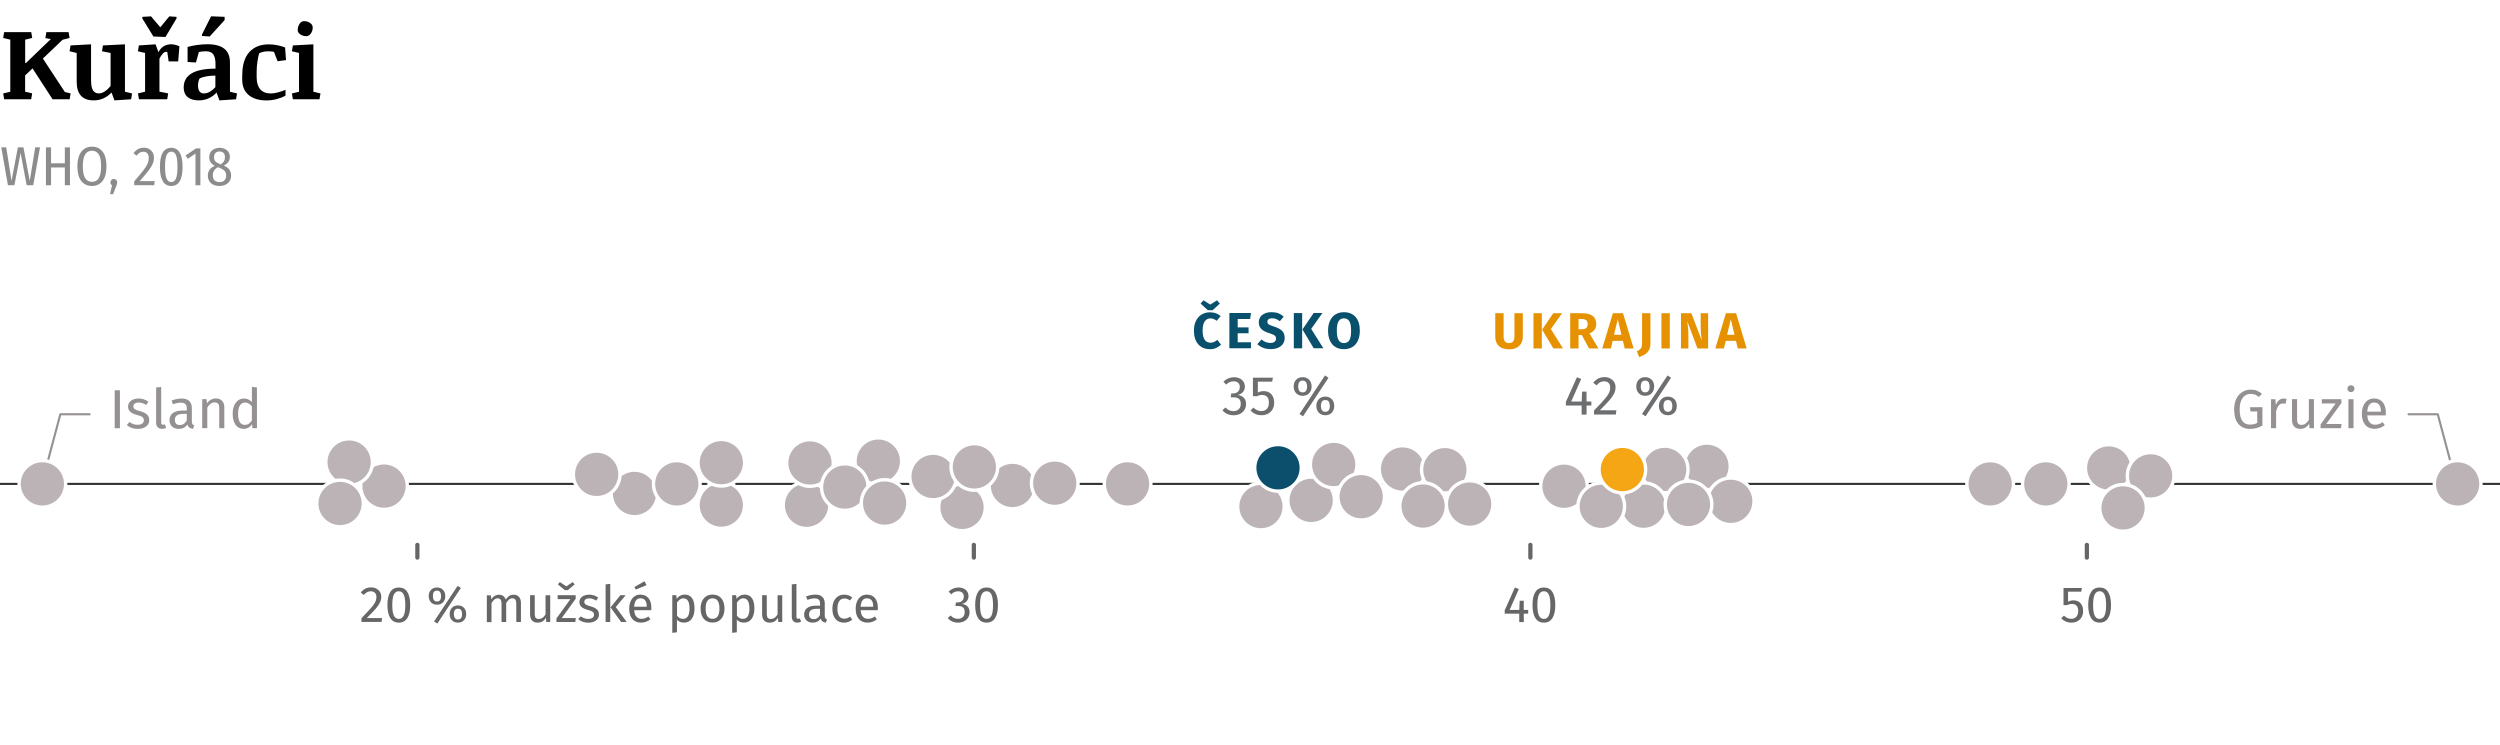 <?xml version="1.0" encoding="UTF-8"?><svg id="a" xmlns="http://www.w3.org/2000/svg" viewBox="0 0 590 175.73"><defs><style>.b{fill:#fff;}.c{fill:#e69100;}.d{fill:#666;}.e{fill:#8c8c8c;}.f{fill:#09506d;}.g{fill:#959193;}.h{fill:#6d6e70;}.i{fill:#f5a614;}.i,.j,.k{stroke:#fff;stroke-width:.8px;}.j{fill:#0b4f6c;}.k{fill:#bcb3b6;}.l{stroke:#333;}.l,.m{stroke-width:.5px;}.l,.m,.n{fill:none;}.m{stroke:#959193;stroke-linejoin:round;}.m,.n{stroke-linecap:round;}.o{isolation:isolate;}.n{stroke:#666;}</style></defs><rect class="b" x="-4607.78" y="-32.49" width="7236.49" height="1691.51"/><polyline class="m" points="9.86 114.18 14.24 97.77 21.14 97.77"/><polyline class="m" points="579.7 114.18 575.32 97.77 568.42 97.77"/><g class="o"><path class="g" d="M28.3,92.1v8.96h-1.23v-8.96h1.23Z"/><path class="g" d="M33.95,94.25c.37,.13,.73,.32,1.07,.58l-.51,.75c-.31-.2-.61-.35-.89-.44-.28-.1-.58-.14-.89-.14-.39,0-.7,.08-.92,.24-.22,.16-.34,.38-.34,.66s.11,.49,.32,.65c.21,.16,.6,.31,1.15,.46,.76,.19,1.33,.45,1.71,.78,.38,.33,.57,.78,.57,1.35,0,.68-.26,1.19-.79,1.55s-1.16,.53-1.92,.53c-1.04,0-1.9-.3-2.59-.9l.64-.73c.58,.44,1.22,.66,1.92,.66,.45,0,.81-.09,1.07-.28,.26-.19,.4-.44,.4-.76,0-.23-.05-.42-.14-.57-.09-.14-.26-.27-.49-.38-.23-.11-.58-.22-1.03-.34-.73-.19-1.25-.45-1.58-.77-.33-.32-.49-.73-.49-1.22,0-.36,.11-.68,.32-.97,.21-.29,.51-.52,.88-.68s.8-.24,1.27-.24,.89,.06,1.26,.2Z"/><path class="g" d="M37.22,100.82c-.26-.26-.38-.63-.38-1.11v-8.26l1.2-.14v8.37c0,.19,.03,.33,.1,.42,.07,.09,.18,.13,.33,.13,.16,0,.31-.03,.44-.08l.31,.83c-.29,.16-.6,.23-.95,.23-.44,0-.79-.13-1.05-.4Z"/><path class="g" d="M45.41,100.08c.09,.13,.24,.24,.43,.31l-.27,.83c-.36-.04-.64-.14-.86-.3-.22-.16-.38-.4-.48-.73-.46,.68-1.14,1.03-2.04,1.03-.68,0-1.21-.19-1.6-.57-.39-.38-.58-.88-.58-1.5,0-.73,.26-1.29,.79-1.68,.53-.39,1.27-.58,2.23-.58h1.05v-.51c0-.49-.12-.83-.35-1.04s-.59-.31-1.08-.31-1.12,.12-1.85,.36l-.3-.87c.85-.31,1.64-.47,2.37-.47,.81,0,1.41,.2,1.81,.59,.4,.39,.6,.96,.6,1.68v3.13c0,.28,.05,.48,.14,.62Zm-1.34-.83v-1.57h-.9c-1.26,0-1.9,.47-1.9,1.4,0,.41,.1,.71,.3,.92s.49,.31,.88,.31c.68,0,1.22-.36,1.61-1.07Z"/><path class="g" d="M52.41,94.61c.35,.37,.53,.88,.53,1.53v4.91h-1.2v-4.75c0-.49-.09-.83-.27-1.03-.18-.2-.45-.3-.81-.3s-.68,.1-.96,.31-.54,.51-.78,.9v4.86h-1.2v-6.85h1.03l.1,1.01c.24-.36,.54-.65,.9-.86,.36-.21,.76-.31,1.19-.31,.62,0,1.11,.19,1.46,.56Z"/><path class="g" d="M60.64,91.45v9.61h-1.05l-.12-.95c-.22,.35-.51,.62-.84,.81-.34,.2-.71,.29-1.13,.29-.82,0-1.45-.32-1.91-.96-.45-.64-.68-1.5-.68-2.59,0-.7,.11-1.33,.32-1.87s.53-.97,.94-1.28c.41-.31,.88-.46,1.43-.46,.7,0,1.32,.28,1.85,.84v-3.59l1.2,.14Zm-1.95,8.56c.26-.17,.51-.42,.75-.76v-3.35c-.23-.29-.47-.52-.72-.67-.26-.15-.54-.23-.86-.23-.53,0-.94,.22-1.23,.66-.29,.44-.44,1.1-.44,1.98s.13,1.54,.4,1.98c.27,.43,.65,.65,1.16,.65,.36,0,.68-.08,.94-.25Z"/></g><g class="o"><path class="g" d="M532.6,92.19c.41,.16,.82,.41,1.23,.75l-.73,.75c-.32-.26-.63-.45-.92-.56-.29-.11-.64-.17-1.04-.17-.46,0-.88,.12-1.27,.37-.38,.25-.7,.64-.94,1.18-.24,.54-.37,1.23-.37,2.06,0,1.26,.21,2.18,.62,2.76,.41,.58,1.02,.87,1.83,.87,.66,0,1.23-.13,1.7-.4v-2.7h-1.59l-.14-1h2.95v4.33c-.93,.53-1.9,.79-2.92,.79-1.18,0-2.1-.39-2.76-1.18-.66-.79-.99-1.94-.99-3.46,0-.97,.18-1.8,.53-2.5,.35-.7,.82-1.23,1.42-1.59s1.24-.54,1.94-.54c.56,0,1.05,.08,1.46,.24Z"/><path class="g" d="M539.62,94.13l-.22,1.17c-.21-.05-.41-.08-.6-.08-.42,0-.77,.16-1.03,.47-.26,.31-.46,.8-.61,1.46v3.91h-1.2v-6.85h1.03l.12,1.39c.18-.51,.43-.9,.74-1.16s.68-.39,1.09-.39c.24,0,.47,.03,.68,.08Z"/><path class="g" d="M546.08,101.06h-1.03l-.09-1.07c-.26,.42-.56,.74-.9,.93-.34,.2-.75,.29-1.24,.29-.6,0-1.07-.18-1.4-.55-.34-.36-.51-.88-.51-1.55v-4.91h1.2v4.78c0,.47,.08,.8,.25,1,.16,.19,.43,.29,.81,.29,.67,0,1.24-.39,1.72-1.18v-4.89h1.2v6.85Z"/><path class="g" d="M552.57,94.21v.91l-3.58,4.94h3.62l-.14,1h-4.82v-.9l3.56-4.94h-3.26v-1.01h4.63Z"/><path class="g" d="M555.43,91.15c.16,.16,.23,.35,.23,.58s-.08,.43-.23,.58-.36,.23-.61,.23-.44-.08-.6-.23-.23-.34-.23-.58,.08-.43,.23-.58c.16-.16,.36-.23,.6-.23s.46,.08,.61,.23Zm0,3.06v6.85h-1.2v-6.85h1.2Z"/><path class="g" d="M563.05,98.04h-4.37c.05,.75,.24,1.31,.57,1.66,.33,.36,.75,.53,1.27,.53,.33,0,.63-.05,.91-.14s.57-.25,.87-.46l.52,.71c-.73,.57-1.53,.86-2.39,.86-.95,0-1.7-.31-2.23-.94s-.8-1.48-.8-2.57c0-.71,.11-1.34,.34-1.89,.23-.55,.56-.98,.99-1.29,.43-.31,.93-.47,1.51-.47,.91,0,1.61,.3,2.09,.9,.49,.6,.73,1.43,.73,2.48,0,.2,0,.4-.03,.61Zm-1.16-.96c0-.68-.13-1.19-.4-1.55-.27-.35-.67-.53-1.21-.53-.98,0-1.51,.72-1.6,2.16h3.21v-.08Z"/></g><g class="o"><path class="c" d="M359.38,79.48c0,.57-.12,1.08-.37,1.52-.24,.45-.61,.8-1.1,1.06-.49,.26-1.08,.38-1.79,.38-1.05,0-1.86-.27-2.41-.8-.55-.54-.83-1.26-.83-2.16v-5.56h1.97v5.47c0,.54,.1,.93,.31,1.19,.2,.26,.53,.39,.96,.39s.77-.13,.98-.39c.2-.26,.31-.66,.31-1.19v-5.47h1.97v5.56Z"/><path class="c" d="M363.87,73.92v8.32h-1.97v-8.32h1.97Zm4.78,0l-2.65,3.73,2.87,4.58h-2.28l-2.65-4.44,2.64-3.88h2.08Z"/><path class="c" d="M373.31,79.06h-.77v3.18h-1.97v-8.32h2.72c1.14,0,1.99,.21,2.56,.62,.57,.42,.86,1.05,.86,1.91,0,.54-.13,.98-.38,1.34-.26,.36-.66,.66-1.21,.91l2.11,3.54h-2.22l-1.7-3.18Zm-.77-1.36h.83c.44,0,.77-.1,.99-.3s.33-.52,.33-.95c0-.4-.12-.69-.35-.88-.24-.18-.6-.28-1.09-.28h-.71v2.4Z"/><path class="c" d="M383.44,82.24l-.43-1.79h-2.42l-.42,1.79h-2.04l2.51-8.32h2.39l2.51,8.32h-2.09Zm-2.52-3.22h1.75l-.88-3.67-.88,3.67Z"/><path class="c" d="M389.51,80.98c0,.66-.12,1.21-.35,1.64-.24,.43-.55,.77-.94,1.01-.39,.24-.85,.45-1.39,.63l-.53-1.39c.35-.14,.62-.29,.79-.47,.18-.18,.29-.38,.35-.61,.06-.23,.09-.53,.09-.89v-6.98h1.97v7.06Z"/><path class="c" d="M394.07,73.92v8.32h-1.97v-8.32h1.97Z"/><path class="c" d="M403.11,82.24h-2.51l-2.4-6.44c.08,.63,.14,1.19,.19,1.67,.04,.48,.07,1.06,.07,1.72v3.05h-1.75v-8.32h2.45l2.46,6.46c-.18-1.1-.26-2.13-.26-3.1v-3.36h1.76v8.32Z"/><path class="c" d="M410.12,82.24l-.43-1.79h-2.42l-.42,1.79h-2.04l2.51-8.32h2.39l2.51,8.32h-2.09Zm-2.52-3.22h1.75l-.88-3.67-.88,3.67Z"/></g><g class="o"><path class="f" d="M286.93,73.91c.4,.15,.79,.38,1.15,.68l-.94,1.12c-.25-.19-.49-.34-.73-.43-.24-.1-.5-.14-.77-.14-.56,0-1,.24-1.33,.71-.32,.47-.49,1.2-.49,2.18s.16,1.69,.49,2.15c.32,.47,.78,.7,1.35,.7,.3,0,.58-.06,.83-.17s.52-.28,.8-.5l.88,1.13c-.31,.31-.69,.57-1.13,.77-.44,.2-.93,.3-1.47,.3-.77,0-1.44-.17-2-.5-.57-.34-1.01-.83-1.33-1.49-.32-.66-.47-1.45-.47-2.38s.16-1.68,.49-2.34c.32-.66,.77-1.15,1.34-1.49,.57-.34,1.22-.51,1.95-.51,.52,0,.98,.08,1.39,.23Zm.28-3.04l.67,.78-1.69,1.55h-1.15l-1.7-1.55,.68-.78,1.6,1.01,1.6-1.01Z"/><path class="f" d="M295.23,73.88l-.2,1.4h-2.93v1.99h2.56v1.38h-2.56v2.12h3.13v1.42h-5.1v-8.32h5.1Z"/><path class="f" d="M301.7,73.94c.46,.18,.88,.44,1.25,.8l-.91,1.07c-.57-.46-1.18-.7-1.82-.7-.34,0-.62,.07-.82,.21-.2,.14-.3,.34-.3,.61,0,.18,.04,.33,.13,.45,.09,.12,.24,.23,.47,.33,.22,.1,.56,.23,1.01,.37,.85,.27,1.47,.61,1.87,1,.4,.4,.6,.96,.6,1.69,0,.52-.13,.98-.4,1.37-.26,.4-.64,.7-1.14,.92s-1.08,.33-1.76,.33-1.28-.11-1.81-.32-.97-.5-1.35-.86l1-1.09c.32,.27,.65,.48,.99,.61s.71,.2,1.11,.2,.73-.09,.97-.27c.24-.18,.35-.43,.35-.75,0-.21-.04-.38-.13-.52-.09-.14-.24-.27-.46-.38-.21-.11-.53-.23-.94-.36-.92-.28-1.57-.62-1.96-1.03s-.58-.92-.58-1.55c0-.48,.13-.9,.38-1.27s.61-.64,1.07-.84c.46-.2,.97-.29,1.55-.29,.62,0,1.17,.09,1.63,.26Z"/><path class="f" d="M307.31,73.88v8.32h-1.97v-8.32h1.97Zm4.78,0l-2.65,3.73,2.87,4.58h-2.28l-2.65-4.44,2.64-3.88h2.08Z"/><path class="f" d="M319.93,74.82c.66,.76,.99,1.83,.99,3.22,0,.9-.15,1.68-.45,2.34-.3,.66-.73,1.16-1.3,1.51-.56,.35-1.23,.52-2.01,.52s-1.44-.17-2-.52c-.56-.34-.99-.84-1.29-1.49-.3-.65-.45-1.44-.45-2.36s.15-1.67,.45-2.33c.3-.66,.73-1.16,1.29-1.51s1.23-.52,2-.52c1.18,0,2.11,.38,2.77,1.14Zm-4.03,.99c-.28,.46-.41,1.2-.41,2.23s.14,1.77,.42,2.23c.28,.46,.7,.7,1.26,.7s1-.23,1.28-.69c.28-.46,.41-1.21,.41-2.24s-.14-1.78-.42-2.23c-.28-.46-.71-.68-1.27-.68s-.99,.23-1.27,.69Z"/></g><g class="o"><path d="M.75,22.05l1.68-.4V9.36l-1.68-.4,.23-1.38H7.37l.23,1.38-1.66,.4v5.47l.16,.07,5.89-5.68-1.28-.23,.23-1.41h5.25l.23,1.38-1.65,.42-4.65,4.43,5.18,7.9,1.37,.34-.23,1.38h-4.03l-4.73-7.29-1.75,1.66v3.84l1.66,.4-.23,1.38H.98l-.23-1.38Z"/><path d="M21.5,19.06c0,1.03,.15,1.79,.45,2.27s.77,.72,1.42,.72c.42,0,.87-.16,1.35-.47s.94-.74,1.38-1.28v-7.8l-2.03-.4,.23-1.38,5.19-.26v11.19l1.68,.4-.23,1.38-3.93,.26-.68-1.85c-.6,.62-1.26,1.08-1.96,1.39s-1.47,.46-2.28,.46c-1.33,0-2.32-.37-2.99-1.11s-1-1.84-1-3.29v-6.79l-1.68-.4,.23-1.38,4.84-.26v8.6Z"/><path d="M34.23,12.5l-1.68-.4,.23-1.38,3.93-.26,.68,1.85c.34-.64,.77-1.11,1.27-1.41s1.08-.45,1.75-.45c.31,0,.64,.04,.98,.13s.66,.21,.95,.36l-.29,3.55h-2.25l-.32-2.21c-.05-.02-.11-.03-.16-.04s-.11-.01-.15-.01c-.23,0-.49,.14-.76,.43s-.53,.68-.78,1.18v7.8l2.06,.4-.23,1.38h-6.67l-.23-1.38,1.68-.4V12.5Zm-.64-8.52l2.05-.12,2.19,2.58,2.13-2.58,1.7,.12v.38l-2.61,4.37-2.85-.12-2.61-4.25v-.38Z"/><path d="M54.26,21.65l1.68,.4-.23,1.38-3.93,.26-.67-1.85c-.48,.55-1.09,1-1.82,1.34s-1.51,.51-2.35,.51c-1.16,0-2.04-.26-2.66-.78s-.93-1.27-.93-2.26c0-1.48,.63-2.6,1.89-3.34s3.13-1.11,5.62-1.11v-1.09c0-1.03-.18-1.79-.53-2.28s-.93-.73-1.73-.73c-.33,0-.63,.02-.92,.05s-.53,.08-.74,.12l-.7,2.48-1.97-.12v-3.55c.66-.19,1.41-.34,2.24-.46s1.64-.18,2.42-.18c1.81,0,3.15,.36,4.03,1.08s1.31,1.81,1.31,3.28v6.83Zm-3.4-3.81c-.78,0-1.51,.06-2.19,.19s-1.2,.29-1.58,.49c-.09,.2-.18,.44-.25,.73s-.11,.61-.11,.96c0,.59,.12,1.05,.36,1.37s.59,.47,1.04,.47c.49,0,.99-.15,1.48-.45s.9-.65,1.22-1.04v-2.72Zm-3.18-9.73l2.14-4.26,3.19,.12v.77l-3.52,3.87-1.82-.12v-.38Z"/><path d="M57.18,17.67c0-2.36,.55-4.15,1.66-5.37s2.63-1.83,4.58-1.83c.63,0,1.29,.06,1.97,.19s1.31,.31,1.89,.54l.22,2.98-1.99,.27-.86-2.23c-.26-.05-.51-.08-.76-.09s-.48-.02-.7-.02c-.37,0-.73,.04-1.1,.13s-.67,.2-.93,.33c-.16,.52-.29,1.18-.41,1.97s-.18,1.6-.18,2.43v1.28c0,1.25,.29,2.2,.86,2.84s1.41,.97,2.5,.97c.5,0,1.08-.09,1.73-.27s1.23-.38,1.72-.59v1.36c-.59,.34-1.29,.62-2.08,.83s-1.6,.31-2.42,.31c-1.8,0-3.2-.43-4.21-1.28s-1.51-2.07-1.51-3.66v-1.09Z"/><path d="M73.95,21.65l1.68,.4-.23,1.38h-6.28l-.23-1.38,1.68-.4V12.5l-1.68-.4,.23-1.38,4.84-.26v11.19Zm-3.69-14.57c0-.55,.15-1.04,.44-1.46s.63-.63,1.03-.63c.57,0,1.06,.14,1.46,.43s.61,.64,.61,1.05c0,.55-.15,1.04-.45,1.45s-.64,.62-1.02,.62c-.56,0-1.05-.14-1.46-.43s-.62-.63-.62-1.03Z"/></g><g><path class="e" d="M9.44,34.77l-1.59,8.94h-1.56l-1.43-7.62-1.46,7.62H1.87L.3,34.77H1.47l1.25,7.92,1.5-7.92h1.31l1.49,7.92,1.29-7.92h1.13Z"/><path class="e" d="M15.3,43.72v-4.2h-3.25v4.2h-1.21v-8.94h1.21v3.76h3.25v-3.76h1.21v8.94h-1.21Z"/><path class="e" d="M24.21,35.78c.61,.78,.92,1.94,.92,3.46s-.3,2.65-.91,3.45c-.61,.8-1.45,1.2-2.52,1.2s-1.9-.39-2.52-1.18-.92-1.93-.92-3.45c0-1,.14-1.84,.42-2.54,.28-.7,.68-1.22,1.2-1.58,.52-.35,1.12-.53,1.81-.53,1.07,0,1.9,.39,2.52,1.18Zm-4.67,3.48c0,2.44,.72,3.65,2.16,3.65,.71,0,1.25-.29,1.61-.87,.36-.58,.55-1.51,.55-2.8s-.18-2.21-.55-2.79-.9-.88-1.61-.88c-1.44,0-2.16,1.23-2.16,3.69Z"/><path class="e" d="M27.44,42.47c.15,.16,.22,.35,.22,.57,0,.12-.02,.25-.06,.38-.04,.13-.1,.32-.19,.56l-.72,1.83h-.73l.48-2.07c-.25-.17-.38-.39-.38-.69,0-.23,.08-.43,.23-.59,.15-.16,.34-.23,.58-.23s.41,.08,.56,.23Z"/><path class="e" d="M35.21,35.18c.36,.2,.63,.48,.83,.83s.29,.75,.29,1.19c0,.53-.1,1.03-.31,1.5-.2,.47-.53,1-.98,1.58-.45,.58-1.14,1.4-2.08,2.47h3.56l-.14,.96h-4.71v-.91c1-1.16,1.74-2.04,2.2-2.64,.46-.6,.79-1.11,.97-1.54,.18-.43,.27-.88,.27-1.36s-.12-.81-.34-1.07c-.23-.25-.54-.38-.93-.38-.33,0-.62,.07-.86,.22-.24,.15-.49,.38-.75,.7l-.73-.56c.63-.88,1.44-1.31,2.43-1.31,.49,0,.92,.1,1.28,.31Z"/><path class="e" d="M42.41,36.01c.45,.75,.68,1.88,.68,3.37s-.22,2.64-.68,3.39c-.45,.75-1.11,1.12-1.99,1.12s-1.55-.38-2-1.13c-.45-.75-.68-1.88-.68-3.38,0-3,.89-4.5,2.68-4.5,.88,0,1.54,.38,1.99,1.13Zm-3.1,.61c-.24,.55-.36,1.47-.36,2.76s.12,2.22,.36,2.77c.24,.55,.61,.82,1.11,.82s.86-.27,1.1-.82c.24-.55,.36-1.47,.36-2.77s-.12-2.22-.35-2.77-.6-.82-1.11-.82-.87,.28-1.11,.83Z"/><path class="e" d="M47.29,35.02v8.7h-1.16v-7.47l-1.81,1.22-.53-.78,2.47-1.66h1.03Z"/><path class="e" d="M54.12,40.04c.28,.37,.42,.83,.42,1.38,0,.49-.11,.91-.34,1.29-.23,.37-.55,.66-.97,.87-.42,.21-.91,.31-1.46,.31s-1.02-.1-1.44-.31c-.41-.2-.73-.49-.95-.86-.22-.37-.33-.8-.33-1.27,0-1.08,.55-1.85,1.65-2.31-.47-.25-.81-.54-1.01-.86-.21-.32-.31-.71-.31-1.16s.11-.87,.33-1.21c.22-.34,.51-.59,.88-.77,.37-.17,.77-.26,1.22-.26,.69,0,1.27,.19,1.74,.57s.7,.92,.7,1.61c0,.44-.11,.82-.34,1.14s-.58,.61-1.08,.87c.6,.27,1.04,.59,1.31,.96Zm-1.17,2.54c.28-.26,.42-.65,.42-1.16,0-.46-.12-.82-.34-1.07s-.64-.5-1.23-.75l-.36-.14c-.42,.22-.72,.48-.92,.79-.2,.31-.29,.7-.29,1.17,0,.52,.14,.91,.42,1.17s.66,.39,1.16,.39,.88-.13,1.16-.4Zm-2.09-6.5c-.23,.23-.35,.58-.35,1.05,0,.39,.1,.7,.29,.92,.19,.22,.53,.43,.99,.62l.3,.13c.36-.24,.62-.49,.77-.75s.23-.57,.23-.93c0-.46-.11-.8-.34-1.03-.23-.23-.54-.34-.95-.34s-.71,.11-.95,.34Z"/></g><g><g class="o"><path class="d" d="M88.83,138.93c.36,.19,.65,.45,.85,.79,.2,.33,.3,.71,.3,1.12,0,.49-.11,.96-.33,1.4s-.56,.93-1.01,1.45c-.46,.52-1.15,1.24-2.08,2.17h3.61l-.13,.92h-4.74v-.88c1.07-1.11,1.83-1.93,2.28-2.44,.45-.52,.77-.97,.96-1.35,.19-.38,.29-.8,.29-1.24,0-.42-.12-.74-.36-.98-.24-.24-.56-.35-.96-.35-.33,0-.62,.07-.86,.2-.25,.14-.51,.36-.79,.67l-.72-.58c.33-.41,.69-.71,1.09-.91,.4-.2,.85-.3,1.34-.3s.9,.1,1.27,.29Z"/><path class="d" d="M96.13,139.71c.45,.71,.68,1.73,.68,3.08s-.23,2.37-.68,3.08c-.45,.71-1.12,1.07-2.01,1.07s-1.56-.36-2.01-1.07-.68-1.74-.68-3.08,.23-2.37,.68-3.08,1.12-1.06,2.01-1.06,1.56,.35,2.01,1.06Zm-3.17,.58c-.25,.51-.38,1.34-.38,2.5s.12,1.99,.38,2.5c.25,.52,.64,.77,1.16,.77s.9-.26,1.15-.77c.26-.52,.38-1.35,.38-2.5s-.13-1.97-.38-2.49-.64-.77-1.15-.77-.91,.26-1.16,.77Z"/><path class="d" d="M104.54,139.2c.36,.37,.55,.86,.55,1.48s-.18,1.11-.55,1.48c-.36,.37-.83,.55-1.41,.55s-1.03-.18-1.4-.55c-.36-.37-.55-.86-.55-1.48s.18-1.11,.55-1.48,.83-.55,1.4-.55,1.05,.18,1.41,.55Zm-2.16,.55c-.15,.24-.22,.55-.22,.92s.07,.67,.22,.92c.15,.24,.4,.37,.75,.37,.65,0,.97-.43,.97-1.28,0-.37-.07-.67-.22-.92s-.4-.37-.76-.37-.6,.12-.75,.36Zm5.62-1.49l.77,.5-5.56,8.4-.77-.5,5.56-8.4Zm1.48,5.17c.36,.37,.54,.86,.54,1.48s-.18,1.11-.54,1.48c-.36,.37-.83,.55-1.4,.55s-1.05-.18-1.41-.55c-.37-.37-.55-.86-.55-1.48s.18-1.11,.55-1.48c.36-.37,.83-.55,1.41-.55s1.04,.18,1.4,.55Zm-2.15,.56c-.15,.24-.22,.54-.22,.92s.07,.67,.22,.92c.15,.24,.4,.37,.75,.37,.65,0,.97-.43,.97-1.28,0-.37-.07-.67-.21-.91-.14-.24-.4-.36-.76-.36s-.6,.12-.75,.35Z"/><path class="d" d="M122.47,140.85c.31,.35,.47,.82,.47,1.41v4.54h-1.1v-4.38c0-.82-.3-1.22-.89-1.22-.31,0-.58,.09-.79,.27s-.45,.46-.7,.85v4.49h-1.1v-4.38c0-.82-.3-1.22-.89-1.22-.32,0-.59,.09-.8,.28-.22,.18-.45,.46-.68,.84v4.49h-1.1v-6.32h.95l.1,.92c.47-.71,1.08-1.07,1.82-1.07,.39,0,.73,.1,1,.3s.47,.48,.59,.84c.25-.37,.52-.65,.82-.85s.65-.29,1.06-.29c.52,0,.94,.17,1.25,.52Z"/><path class="d" d="M129.87,146.79h-.95l-.08-.98c-.24,.39-.52,.68-.83,.86-.31,.18-.69,.27-1.14,.27-.55,0-.98-.17-1.3-.5s-.47-.81-.47-1.43v-4.54h1.1v4.42c0,.43,.08,.74,.23,.92,.15,.18,.4,.27,.74,.27,.62,0,1.14-.36,1.58-1.09v-4.51h1.1v6.32Z"/><path class="d" d="M135.86,140.47v.84l-3.3,4.56h3.34l-.13,.92h-4.45v-.83l3.29-4.56h-3.01v-.94h4.27Zm-.7-3.1l.47,.54-1.62,1.36h-.73l-1.63-1.36,.48-.54,1.51,1.01,1.52-1.01Z"/><path class="d" d="M140.19,140.51c.34,.12,.67,.3,.98,.54l-.47,.7c-.29-.18-.56-.32-.82-.41s-.53-.13-.82-.13c-.36,0-.64,.07-.85,.22-.21,.15-.31,.35-.31,.61s.1,.46,.29,.6c.2,.14,.55,.28,1.06,.42,.7,.18,1.23,.42,1.58,.72,.35,.3,.52,.72,.52,1.25,0,.62-.24,1.1-.73,1.43s-1.07,.49-1.77,.49c-.96,0-1.76-.28-2.39-.83l.59-.67c.54,.41,1.13,.61,1.78,.61,.42,0,.75-.09,.99-.26s.37-.41,.37-.7c0-.22-.04-.39-.13-.52-.09-.13-.24-.25-.46-.35-.22-.1-.53-.21-.95-.32-.67-.18-1.16-.41-1.46-.71-.3-.3-.45-.67-.45-1.13,0-.33,.1-.63,.29-.89,.2-.27,.47-.48,.82-.62,.35-.15,.74-.22,1.17-.22s.82,.06,1.16,.18Z"/><path class="d" d="M144.02,137.79v9h-1.1v-8.87l1.1-.13Zm3.63,2.68l-2.33,2.8,2.59,3.53h-1.32l-2.51-3.46,2.33-2.87h1.24Z"/><path class="d" d="M153.7,144.01h-4.03c.05,.7,.22,1.21,.53,1.54,.3,.33,.7,.49,1.18,.49,.3,0,.58-.04,.84-.13s.52-.23,.8-.42l.48,.66c-.67,.53-1.41,.79-2.21,.79-.88,0-1.57-.29-2.06-.86-.49-.58-.74-1.37-.74-2.38,0-.66,.11-1.24,.32-1.75,.21-.51,.52-.91,.91-1.19,.4-.29,.86-.43,1.4-.43,.84,0,1.48,.28,1.93,.83,.45,.55,.67,1.32,.67,2.29,0,.18,0,.37-.02,.56Zm-1.07-.89c0-.62-.12-1.1-.37-1.43-.25-.33-.62-.49-1.12-.49-.9,0-1.4,.66-1.48,1.99h2.96v-.07Zm-.53-5.94l.49,.92-2.54,1.03-.34-.59,2.39-1.37Z"/><path class="d" d="M163.35,141.19c.38,.58,.56,1.39,.56,2.44,0,.99-.22,1.79-.65,2.4-.43,.61-1.04,.91-1.84,.91-.71,0-1.26-.24-1.66-.72v3l-1.1,.13v-8.88h.95l.08,.85c.23-.32,.51-.57,.84-.74s.67-.26,1.03-.26c.81,0,1.4,.29,1.78,.86Zm-.62,2.44c0-1.62-.48-2.42-1.43-2.42-.31,0-.6,.09-.85,.28-.26,.18-.48,.42-.67,.71v3.08c.16,.25,.36,.44,.6,.57s.5,.2,.79,.2c1.04,0,1.56-.8,1.56-2.41Z"/><path class="d" d="M170.24,141.21c.49,.59,.74,1.4,.74,2.41,0,.66-.11,1.23-.34,1.73-.22,.5-.55,.89-.97,1.16-.42,.28-.93,.41-1.51,.41-.89,0-1.58-.3-2.08-.89-.5-.59-.74-1.4-.74-2.41,0-.66,.11-1.23,.34-1.73,.22-.5,.55-.89,.97-1.16,.42-.28,.93-.41,1.52-.41,.89,0,1.58,.3,2.07,.89Zm-3.71,2.42c0,1.61,.54,2.41,1.63,2.41s1.63-.81,1.63-2.42-.54-2.41-1.62-2.41-1.64,.81-1.64,2.42Z"/><path class="d" d="M177.48,141.19c.38,.58,.56,1.39,.56,2.44,0,.99-.22,1.79-.65,2.4-.43,.61-1.04,.91-1.84,.91-.7,0-1.26-.24-1.66-.72v3l-1.1,.13v-8.88h.95l.08,.85c.23-.32,.51-.57,.84-.74,.33-.17,.67-.26,1.03-.26,.81,0,1.4,.29,1.78,.86Zm-.62,2.44c0-1.62-.48-2.42-1.43-2.42-.31,0-.6,.09-.85,.28-.26,.18-.48,.42-.67,.71v3.08c.16,.25,.36,.44,.6,.57,.24,.13,.5,.2,.79,.2,1.04,0,1.56-.8,1.56-2.41Z"/><path class="d" d="M184.63,146.79h-.95l-.08-.98c-.24,.39-.52,.68-.83,.86-.31,.18-.69,.27-1.14,.27-.55,0-.98-.17-1.3-.5s-.47-.81-.47-1.43v-4.54h1.1v4.42c0,.43,.08,.74,.23,.92,.15,.18,.4,.27,.74,.27,.62,0,1.14-.36,1.58-1.09v-4.51h1.1v6.32Z"/><path class="d" d="M187.21,146.57c-.24-.24-.35-.59-.35-1.03v-7.62l1.1-.13v7.73c0,.18,.03,.3,.09,.38s.16,.12,.31,.12,.29-.02,.41-.07l.29,.77c-.26,.14-.56,.22-.88,.22-.41,0-.73-.12-.97-.37Z"/><path class="d" d="M194.76,145.89c.09,.12,.22,.22,.4,.28l-.25,.77c-.33-.04-.59-.13-.79-.28-.2-.14-.35-.37-.44-.67-.42,.63-1.05,.95-1.88,.95-.62,0-1.12-.18-1.48-.53-.36-.35-.54-.81-.54-1.38,0-.67,.24-1.19,.73-1.55,.48-.36,1.17-.54,2.06-.54h.97v-.47c0-.45-.11-.77-.32-.96-.22-.19-.55-.29-1-.29s-1.03,.11-1.7,.34l-.28-.8c.78-.29,1.51-.43,2.18-.43,.74,0,1.3,.18,1.67,.55s.55,.88,.55,1.55v2.89c0,.26,.04,.45,.13,.57Zm-1.24-.76v-1.45h-.83c-1.17,0-1.75,.43-1.75,1.3,0,.38,.09,.66,.28,.85,.18,.19,.46,.29,.82,.29,.63,0,1.13-.33,1.49-.98Z"/><path class="d" d="M200.23,140.49c.31,.11,.61,.28,.9,.52l-.53,.7c-.22-.16-.44-.28-.65-.35-.21-.08-.45-.11-.7-.11-.51,0-.91,.2-1.19,.61-.28,.41-.43,1.01-.43,1.81s.14,1.39,.42,1.77c.28,.38,.68,.57,1.2,.57,.25,0,.48-.04,.68-.11s.44-.2,.7-.37l.5,.72c-.58,.46-1.22,.7-1.93,.7-.86,0-1.53-.29-2.02-.86-.49-.58-.74-1.37-.74-2.39,0-.67,.11-1.26,.34-1.76,.22-.5,.54-.9,.95-1.18s.9-.42,1.47-.42c.38,0,.72,.05,1.03,.16Z"/><path class="d" d="M207.15,144.01h-4.03c.05,.7,.22,1.21,.53,1.54,.3,.33,.7,.49,1.18,.49,.3,0,.58-.04,.84-.13,.26-.09,.52-.23,.8-.42l.48,.66c-.67,.53-1.41,.79-2.21,.79-.88,0-1.57-.29-2.06-.86-.49-.58-.74-1.37-.74-2.38,0-.66,.11-1.24,.32-1.75s.52-.91,.91-1.19,.86-.43,1.4-.43c.84,0,1.48,.28,1.93,.83,.45,.55,.67,1.32,.67,2.29,0,.18,0,.37-.02,.56Zm-1.07-.89c0-.62-.12-1.1-.37-1.43s-.62-.49-1.12-.49c-.9,0-1.4,.66-1.48,1.99h2.96v-.07Z"/></g><g class="o"><path class="d" d="M227.47,138.92c.36,.18,.63,.43,.82,.74,.19,.31,.28,.65,.28,1.02,0,.49-.14,.89-.43,1.21-.28,.32-.66,.53-1.13,.64,.54,.05,.97,.24,1.31,.58,.34,.34,.5,.79,.5,1.37,0,.46-.11,.88-.34,1.26-.22,.38-.54,.67-.96,.88s-.9,.32-1.44,.32c-.49,0-.94-.09-1.34-.27-.41-.18-.76-.45-1.07-.81l.66-.61c.26,.27,.53,.47,.81,.6s.58,.19,.91,.19c.5,0,.9-.14,1.19-.43,.29-.28,.43-.67,.43-1.15,0-.53-.14-.9-.41-1.12-.27-.22-.67-.32-1.19-.32h-.6l.13-.85h.41c.42,0,.76-.12,1.04-.37s.41-.6,.41-1.04c0-.38-.12-.67-.36-.89-.24-.22-.56-.33-.97-.33-.31,0-.6,.06-.86,.17s-.53,.3-.8,.55l-.58-.66c.68-.63,1.44-.95,2.29-.95,.5,0,.92,.09,1.28,.28Z"/><path class="d" d="M234.84,139.71c.45,.71,.68,1.73,.68,3.08s-.23,2.37-.68,3.08c-.45,.71-1.12,1.07-2.01,1.07s-1.56-.36-2.01-1.07-.68-1.74-.68-3.08,.23-2.37,.68-3.08,1.12-1.06,2.01-1.06,1.56,.35,2.01,1.06Zm-3.17,.58c-.25,.51-.38,1.34-.38,2.5s.13,1.99,.38,2.5c.25,.52,.64,.77,1.16,.77s.89-.26,1.15-.77c.26-.52,.38-1.35,.38-2.5s-.13-1.97-.38-2.49c-.26-.52-.64-.77-1.15-.77s-.91,.26-1.16,.77Z"/></g><g class="o"><path class="d" d="M360.65,143.94v.88h-1.04v1.98h-1.07v-1.98h-3.43v-.79l2.41-5.38,.92,.38-2.17,4.91h2.28l.1-2.16h.96v2.16h1.04Z"/><path class="d" d="M366.37,139.71c.45,.71,.68,1.73,.68,3.08s-.23,2.37-.68,3.08-1.12,1.07-2.01,1.07-1.56-.36-2.01-1.07c-.45-.71-.68-1.74-.68-3.08s.22-2.37,.68-3.08c.45-.71,1.12-1.06,2.01-1.06s1.56,.35,2.01,1.06Zm-3.17,.58c-.25,.51-.38,1.34-.38,2.5s.13,1.99,.38,2.5c.25,.52,.64,.77,1.16,.77s.9-.26,1.15-.77c.26-.52,.38-1.35,.38-2.5s-.13-1.97-.38-2.49c-.26-.52-.64-.77-1.15-.77s-.91,.26-1.16,.77Z"/></g><g class="o"><path class="d" d="M491.19,139.63h-3.13v2.36c.41-.21,.83-.31,1.28-.31,.69,0,1.24,.23,1.66,.68,.42,.45,.62,1.07,.62,1.87,0,.53-.12,1-.35,1.41-.23,.41-.56,.73-.98,.96-.42,.23-.91,.34-1.46,.34-.49,0-.92-.09-1.31-.26-.38-.17-.74-.43-1.07-.76l.65-.64c.26,.26,.52,.45,.79,.57,.27,.12,.58,.19,.92,.19,.51,0,.91-.16,1.21-.48,.29-.32,.44-.77,.44-1.36s-.13-1.01-.4-1.27c-.26-.26-.62-.4-1.07-.4-.21,0-.4,.02-.58,.07s-.36,.11-.56,.21h-.86v-4.04h4.34l-.16,.86Z"/><path class="d" d="M497.52,139.71c.45,.71,.68,1.73,.68,3.08s-.23,2.37-.68,3.08-1.12,1.07-2.01,1.07-1.56-.36-2.01-1.07c-.45-.71-.68-1.74-.68-3.08s.22-2.37,.68-3.08c.45-.71,1.12-1.06,2.01-1.06s1.56,.35,2.01,1.06Zm-3.17,.58c-.25,.51-.38,1.34-.38,2.5s.13,1.99,.38,2.5c.25,.52,.64,.77,1.16,.77s.9-.26,1.15-.77c.26-.52,.38-1.35,.38-2.5s-.13-1.97-.38-2.49c-.26-.52-.64-.77-1.15-.77s-.91,.26-1.16,.77Z"/></g></g><g><line class="n" x1="98.5" y1="128.59" x2="98.5" y2="131.59"/><line class="n" x1="229.83" y1="128.59" x2="229.83" y2="131.59"/><line class="n" x1="361.17" y1="128.59" x2="361.17" y2="131.59"/><line class="n" x1="492.5" y1="128.59" x2="492.5" y2="131.59"/></g><g><line class="l" y1="114.2" x2="590" y2="114.2"/><circle class="k" cx="497.66" cy="110.44" r="5.5"/><circle class="k" cx="227.04" cy="119.75" r="5.5"/><circle class="k" cx="482.81" cy="114.2" r="5.5"/><circle class="k" cx="190.34" cy="119.23" r="5.5"/><circle class="k" cx="469.68" cy="114.2" r="5.5"/><circle class="k" cx="90.63" cy="114.72" r="5.5"/><circle class="k" cx="207.29" cy="108.83" r="5.5"/><circle class="k" cx="580" cy="114.2" r="5.5"/><circle class="k" cx="170.23" cy="119.2" r="5.5"/><circle class="k" cx="10" cy="114.2" r="5.5"/><circle class="k" cx="149.74" cy="116.45" r="5.5"/><circle class="k" cx="191.15" cy="109.26" r="5.5"/><circle class="k" cx="507.55" cy="112.3" r="5.5"/><circle class="k" cx="140.81" cy="111.95" r="5.5"/><circle class="k" cx="199.38" cy="114.95" r="5.5"/><circle class="k" cx="501.01" cy="119.86" r="5.5" transform="translate(302.45 595.2) rotate(-80.78)"/><circle class="k" cx="266.11" cy="114.2" r="5.5"/><circle class="k" cx="170.23" cy="109.2" r="5.5"/><circle class="k" cx="82.39" cy="109.05" r="5.5"/><circle class="k" cx="220.21" cy="112.45" r="5.5"/><circle class="k" cx="238.93" cy="114.57" r="5.5"/><g><circle class="k" cx="309.43" cy="118.09" r="5.5"/><circle class="k" cx="331" cy="110.69" r="5.5"/><circle class="k" cx="340.99" cy="110.85" r="5.5"/><circle class="k" cx="297.58" cy="119.55" r="5.5"/><circle class="k" cx="346.84" cy="118.96" r="5.5"/><circle class="k" cx="314.75" cy="109.62" r="5.5"/><circle class="k" cx="321.24" cy="117.22" r="5.5"/><circle class="k" cx="335.85" cy="119.43" r="5.5"/><circle class="j" cx="301.61" cy="110.41" r="5.5"/></g><circle class="k" cx="159.72" cy="114.2" r="5.5"/><circle class="k" cx="229.95" cy="110.19" r="5.5"/><circle class="k" cx="248.92" cy="114.03" r="5.5"/><circle class="k" cx="208.77" cy="118.72" r="5.5"/><g><circle class="k" cx="369.1" cy="114.75" r="5.5"/><circle class="k" cx="402.84" cy="110.05" r="5.5"/><circle class="k" cx="392.87" cy="110.79" r="5.5"/><circle class="k" cx="408.46" cy="118.31" r="5.5"/><circle class="k" cx="387.9" cy="119.46" r="5.5"/><circle class="k" cx="377.9" cy="119.49" r="5.5"/><circle class="k" cx="398.49" cy="119.05" r="5.5"/><circle class="i" cx="382.87" cy="110.82" r="5.5"/></g><circle class="k" cx="80.25" cy="118.82" r="5.5"/></g><g class="o"><path class="h" d="M292.6,89.31c.38,.2,.68,.47,.88,.81,.2,.34,.31,.71,.31,1.1,0,.53-.15,.96-.46,1.31-.31,.34-.72,.57-1.23,.7,.58,.05,1.05,.26,1.42,.62,.36,.36,.55,.86,.55,1.48,0,.5-.12,.96-.36,1.37s-.59,.73-1.04,.96c-.45,.23-.97,.34-1.56,.34-.53,0-1.01-.1-1.46-.29-.44-.19-.83-.49-1.16-.88l.71-.66c.29,.29,.58,.51,.88,.65,.3,.14,.63,.21,.98,.21,.55,0,.97-.15,1.29-.46s.47-.72,.47-1.24c0-.57-.15-.97-.44-1.21-.29-.23-.72-.35-1.29-.35h-.65l.14-.92h.44c.45,0,.83-.13,1.12-.4s.45-.65,.45-1.13c0-.41-.13-.73-.39-.97-.26-.24-.61-.36-1.05-.36-.34,0-.65,.06-.93,.18-.28,.12-.57,.32-.87,.6l-.62-.71c.74-.68,1.56-1.03,2.48-1.03,.54,0,1,.1,1.38,.3Z"/><path class="h" d="M300.24,90.08h-3.39v2.56c.44-.22,.91-.34,1.39-.34,.75,0,1.34,.25,1.79,.73,.45,.49,.68,1.16,.68,2.02,0,.57-.13,1.08-.38,1.53-.25,.45-.6,.79-1.06,1.04s-.98,.37-1.58,.37c-.53,0-1-.09-1.42-.28-.42-.19-.8-.46-1.16-.83l.7-.69c.28,.28,.56,.48,.86,.62,.29,.13,.63,.2,1,.2,.55,0,.99-.17,1.31-.52s.47-.84,.47-1.47-.14-1.09-.43-1.38c-.29-.29-.67-.43-1.16-.43-.23,0-.43,.02-.62,.07-.19,.05-.39,.12-.61,.23h-.94v-4.38h4.71l-.17,.94Z"/><path class="h" d="M308.95,89.61c.39,.4,.59,.93,.59,1.6s-.2,1.2-.59,1.6c-.39,.4-.9,.6-1.53,.6s-1.12-.2-1.52-.6c-.39-.4-.59-.93-.59-1.6s.2-1.2,.59-1.6c.39-.4,.9-.6,1.52-.6s1.13,.2,1.53,.6Zm-2.34,.6c-.16,.26-.24,.59-.24,1s.08,.73,.24,.99c.16,.26,.43,.4,.81,.4,.7,0,1.05-.46,1.05-1.39,0-.4-.08-.73-.23-.99-.16-.26-.43-.4-.82-.4s-.65,.13-.81,.39Zm6.09-1.61l.83,.55-6.02,9.1-.83-.55,6.02-9.1Zm1.6,5.6c.39,.4,.58,.93,.58,1.6s-.19,1.2-.58,1.6c-.39,.4-.9,.6-1.52,.6s-1.13-.2-1.53-.6c-.39-.4-.59-.93-.59-1.6s.2-1.2,.59-1.6,.9-.6,1.53-.6,1.13,.2,1.52,.6Zm-2.33,.6c-.16,.26-.24,.59-.24,.99s.08,.73,.24,.99c.16,.26,.43,.4,.81,.4,.7,0,1.05-.46,1.05-1.39,0-.4-.08-.73-.23-.99-.16-.26-.43-.39-.82-.39s-.65,.13-.81,.38Z"/></g><g class="o"><path class="h" d="M375.56,94.75v.95h-1.13v2.14h-1.16v-2.14h-3.72v-.86l2.61-5.82,1,.42-2.35,5.32h2.47l.1-2.34h1.04v2.34h1.13Z"/><path class="h" d="M380.03,89.33c.39,.21,.7,.49,.92,.85,.22,.36,.32,.76,.32,1.21,0,.53-.12,1.04-.36,1.52s-.6,1.01-1.1,1.57c-.49,.56-1.24,1.35-2.25,2.35h3.91l-.14,1h-5.14v-.95c1.16-1.2,1.99-2.09,2.47-2.65,.49-.56,.83-1.05,1.04-1.46s.31-.86,.31-1.34c0-.45-.13-.8-.39-1.06-.26-.26-.61-.38-1.04-.38-.36,0-.67,.07-.94,.22-.27,.15-.55,.39-.86,.73l-.78-.62c.36-.44,.75-.77,1.18-.99s.92-.33,1.46-.33,.98,.1,1.37,.31Z"/><path class="h" d="M389.79,89.61c.39,.4,.59,.93,.59,1.6s-.2,1.2-.59,1.6c-.39,.4-.9,.6-1.53,.6s-1.12-.2-1.51-.6c-.39-.4-.59-.93-.59-1.6s.2-1.2,.59-1.6c.39-.4,.9-.6,1.51-.6s1.13,.2,1.53,.6Zm-2.34,.6c-.16,.26-.24,.59-.24,1s.08,.73,.24,.99c.16,.26,.43,.4,.81,.4,.7,0,1.05-.46,1.05-1.39,0-.4-.08-.73-.23-.99-.16-.26-.43-.4-.82-.4s-.65,.13-.81,.39Zm6.09-1.61l.83,.55-6.02,9.1-.83-.55,6.02-9.1Zm1.6,5.6c.39,.4,.58,.93,.58,1.6s-.19,1.2-.58,1.6c-.39,.4-.9,.6-1.52,.6s-1.13-.2-1.53-.6c-.39-.4-.59-.93-.59-1.6s.2-1.2,.59-1.6,.9-.6,1.53-.6,1.13,.2,1.52,.6Zm-2.33,.6c-.16,.26-.24,.59-.24,.99s.08,.73,.24,.99c.16,.26,.43,.4,.81,.4,.7,0,1.05-.46,1.05-1.39,0-.4-.08-.73-.23-.99-.16-.26-.43-.39-.82-.39s-.65,.13-.81,.38Z"/></g></svg>